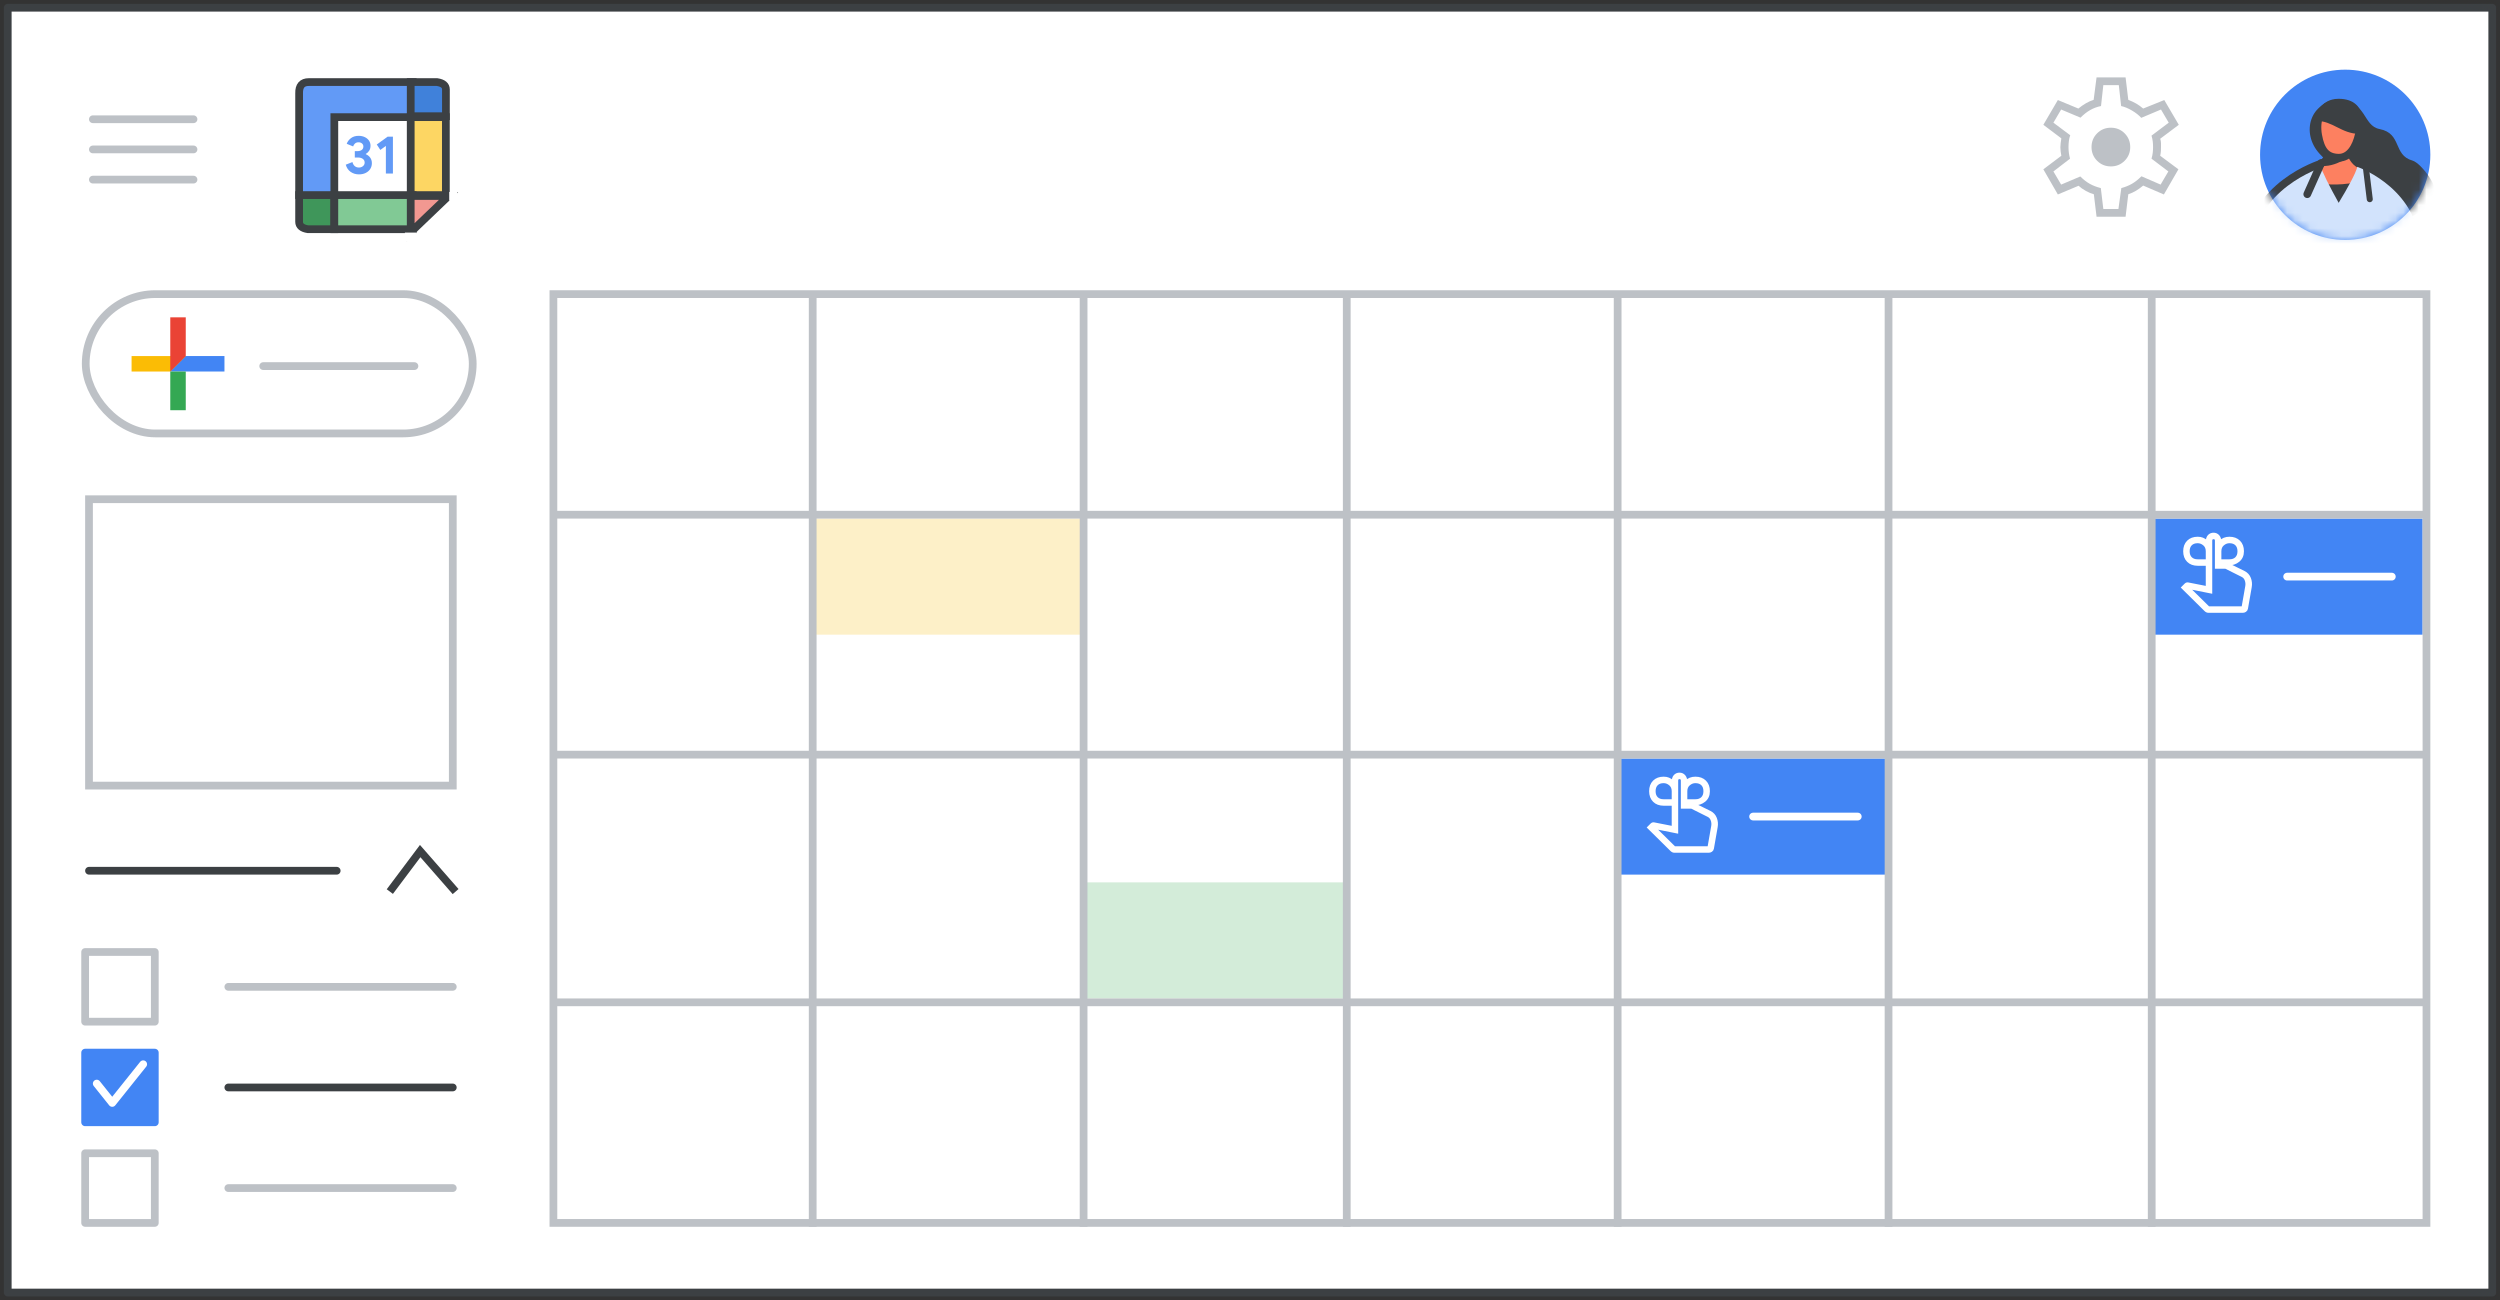 <?xml version="1.0" encoding="UTF-8"?>
<svg width="323px" height="168px" viewBox="0 0 323 168" version="1.1" xmlns="http://www.w3.org/2000/svg" xmlns:xlink="http://www.w3.org/1999/xlink">
    <rect x="0" y="0" width="323" height="168" fill="#333333" stroke="none"/>
    <title>calendar-view-personal-reminder</title>
    <defs>
        <circle id="path-1" cx="11" cy="11" r="11"></circle>
        <rect id="path-3" x="13.666" y="19.445" width="1.494" height="1.105"></rect>
        <rect id="path-5" x="19.393" y="14.194" width="1.044" height="1.105"></rect>
    </defs>
    <g id="Page-1" stroke="none" stroke-width="1" fill="none" fill-rule="evenodd">
        <g id="calendar-view-personal-reminder" transform="translate(1, 1)">
            <rect id="border-and-background" stroke="#3C4043" fill="#FFFFFF" stroke-linejoin="round" x="0" y="0" width="321" height="166"></rect>
            <rect id="Rectangle" fill="#FDE293" opacity="0.5" x="104" y="66" width="35" height="15"></rect>
            <rect id="Rectangle" fill="#A8DAB5" opacity="0.5" x="139" y="113" width="34" height="15"></rect>
            <rect id="Rectangle" fill="#4285F4" x="277" y="66" width="35" height="15"></rect>
            <g id="Group-11" transform="translate(10, 63)">
                <rect id="Rectangle" stroke="#BDC1C6" x="0.5" y="0.5" width="47" height="37"></rect>
                <line x1="284.5" y1="10.5" x2="298.024" y2="10.5" id="add-title-text-line" stroke="#FFFFFF" stroke-linecap="round"></line>
                <path d="M274.333,15 C274.264,15 274.197,14.986 274.134,14.957 C274.07,14.928 274.009,14.884 273.951,14.826 L271,11.91 L271.382,11.528 C271.428,11.481 271.478,11.45 271.53,11.432 C271.582,11.415 271.637,11.412 271.694,11.424 L274.16,11.91 L274.16,8.924 L272.944,8.924 C272.424,8.924 272.01,8.77 271.703,8.463 C271.397,8.157 271.243,7.743 271.243,7.222 C271.243,6.701 271.397,6.287 271.703,5.981 C272.01,5.674 272.424,5.521 272.944,5.521 C273.176,5.521 273.384,5.558 273.569,5.633 C273.755,5.709 273.951,5.833 274.16,6.007 C274.16,5.671 274.238,5.419 274.394,5.251 C274.55,5.084 274.75,5 274.993,5 C275.236,5 275.436,5.09 275.592,5.269 C275.748,5.448 275.826,5.694 275.826,6.007 C275.988,5.845 276.171,5.723 276.374,5.642 C276.576,5.561 276.799,5.521 277.042,5.521 C277.562,5.521 277.976,5.674 278.283,5.981 C278.59,6.287 278.743,6.701 278.743,7.222 C278.743,7.743 278.561,8.151 278.197,8.447 C277.832,8.741 277.389,8.889 276.868,8.889 L276.799,8.889 L278.917,9.931 C279.264,10.104 279.507,10.37 279.646,10.729 C279.785,11.088 279.819,11.458 279.75,11.84 L279.264,14.618 C279.241,14.745 279.18,14.841 279.081,14.905 C278.983,14.968 278.882,15 278.778,15 L274.333,15 Z M275.826,8.438 L277.042,8.438 C277.424,8.438 277.722,8.33 277.936,8.116 C278.15,7.902 278.257,7.604 278.257,7.222 C278.257,6.84 278.15,6.542 277.936,6.328 C277.722,6.114 277.424,6.007 277.042,6.007 C276.741,6.007 276.463,6.114 276.208,6.328 C275.954,6.542 275.826,6.84 275.826,7.222 L275.826,8.438 Z M272.944,8.438 L274.16,8.438 L274.16,7.222 C274.16,6.84 274.032,6.542 273.778,6.328 C273.523,6.114 273.245,6.007 272.944,6.007 C272.562,6.007 272.265,6.114 272.051,6.328 C271.836,6.542 271.729,6.84 271.729,7.222 C271.729,7.604 271.836,7.902 272.051,8.116 C272.265,8.33 272.562,8.438 272.944,8.438 Z M274.333,14.514 L278.778,14.514 L279.264,11.736 C279.31,11.47 279.287,11.206 279.194,10.946 C279.102,10.686 278.94,10.498 278.708,10.382 L276.556,9.306 L275.34,9.306 L275.34,5.833 C275.34,5.729 275.309,5.645 275.245,5.581 C275.181,5.518 275.097,5.486 274.993,5.486 C274.889,5.486 274.805,5.518 274.741,5.581 C274.678,5.645 274.646,5.729 274.646,5.833 L274.646,12.5 L271.694,11.91 L274.333,14.514 Z M274.646,14.514 C274.646,14.514 274.678,14.514 274.741,14.514 C274.805,14.514 274.889,14.514 274.993,14.514 C275.097,14.514 275.181,14.514 275.245,14.514 C275.309,14.514 275.34,14.514 275.34,14.514 L276.556,14.514 L278.778,14.514 C278.778,14.514 278.778,14.514 278.778,14.514 C278.778,14.514 278.778,14.514 278.778,14.514 L274.333,14.514 L274.646,14.514 Z" id="reminder-logo" stroke="#FFFFFF" stroke-width="0.35" fill="#FFFFFF" fill-rule="nonzero"></path>
            </g>
            <g id="Group-9" transform="translate(208, 97)">
                <rect id="Rectangle" fill="#4285F4" x="0" y="0" width="35" height="15"></rect>
                <line x1="17.5" y1="7.5" x2="31.024" y2="7.5" id="add-title-text-line" stroke="#FFFFFF" stroke-linecap="round"></line>
                <path d="M7.333,12 C7.264,12 7.197,11.986 7.134,11.957 C7.07,11.928 7.009,11.884 6.951,11.826 L4,8.91 L4.382,8.528 C4.428,8.481 4.478,8.45 4.53,8.432 C4.582,8.415 4.637,8.412 4.694,8.424 L7.16,8.91 L7.16,5.924 L5.944,5.924 C5.424,5.924 5.01,5.77 4.703,5.463 C4.397,5.157 4.243,4.743 4.243,4.222 C4.243,3.701 4.397,3.288 4.703,2.981 C5.01,2.674 5.424,2.521 5.944,2.521 C6.176,2.521 6.384,2.558 6.569,2.633 C6.755,2.709 6.951,2.833 7.16,3.007 C7.16,2.671 7.238,2.419 7.394,2.251 C7.55,2.084 7.75,2 7.993,2 C8.236,2 8.436,2.09 8.592,2.269 C8.748,2.448 8.826,2.694 8.826,3.007 C8.988,2.845 9.171,2.723 9.374,2.642 C9.576,2.561 9.799,2.521 10.042,2.521 C10.562,2.521 10.976,2.674 11.283,2.981 C11.59,3.288 11.743,3.701 11.743,4.222 C11.743,4.743 11.561,5.151 11.197,5.447 C10.832,5.741 10.389,5.889 9.868,5.889 L9.799,5.889 L11.917,6.931 C12.264,7.104 12.507,7.37 12.646,7.729 C12.785,8.088 12.819,8.458 12.75,8.84 L12.264,11.618 C12.241,11.745 12.18,11.841 12.081,11.905 C11.983,11.968 11.882,12 11.778,12 L7.333,12 Z M8.826,5.438 L10.042,5.438 C10.424,5.438 10.722,5.33 10.936,5.116 C11.15,4.902 11.257,4.604 11.257,4.222 C11.257,3.84 11.15,3.542 10.936,3.328 C10.722,3.114 10.424,3.007 10.042,3.007 C9.741,3.007 9.463,3.114 9.208,3.328 C8.954,3.542 8.826,3.84 8.826,4.222 L8.826,5.438 Z M5.944,5.438 L7.16,5.438 L7.16,4.222 C7.16,3.84 7.032,3.542 6.778,3.328 C6.523,3.114 6.245,3.007 5.944,3.007 C5.562,3.007 5.265,3.114 5.051,3.328 C4.836,3.542 4.729,3.84 4.729,4.222 C4.729,4.604 4.836,4.902 5.051,5.116 C5.265,5.33 5.562,5.438 5.944,5.438 Z M7.333,11.514 L11.778,11.514 L12.264,8.736 C12.31,8.47 12.287,8.206 12.194,7.946 C12.102,7.686 11.94,7.498 11.708,7.382 L9.556,6.306 L8.34,6.306 L8.34,2.833 C8.34,2.729 8.309,2.645 8.245,2.581 C8.181,2.518 8.097,2.486 7.993,2.486 C7.889,2.486 7.805,2.518 7.741,2.581 C7.678,2.645 7.646,2.729 7.646,2.833 L7.646,9.5 L4.694,8.91 L7.333,11.514 Z M7.646,11.514 C7.646,11.514 7.678,11.514 7.741,11.514 C7.805,11.514 7.889,11.514 7.993,11.514 C8.097,11.514 8.181,11.514 8.245,11.514 C8.309,11.514 8.34,11.514 8.34,11.514 L9.556,11.514 L11.778,11.514 C11.778,11.514 11.778,11.514 11.778,11.514 C11.778,11.514 11.778,11.514 11.778,11.514 L7.333,11.514 L7.646,11.514 Z" id="reminder-logo" stroke="#FFFFFF" stroke-width="0.35" fill="#FFFFFF" fill-rule="nonzero"></path>
            </g>
            <g id="calendar-grid" transform="translate(70, 38)" stroke="#BDC1C6" stroke-linecap="square">
                <line x1="0.632" y1="27.5" x2="242" y2="27.5" id="Line-4"></line>
                <line x1="0.632" y1="58.5" x2="242" y2="58.5" id="Line-4"></line>
                <line x1="0.632" y1="90.5" x2="242" y2="90.5" id="Line-4"></line>
                <line x1="34" y1="0" x2="34" y2="118.998" id="Line"></line>
                <line x1="69" y1="0" x2="69" y2="118.998" id="Line"></line>
                <line x1="103" y1="0" x2="103" y2="118.998" id="Line"></line>
                <line x1="138" y1="0" x2="138" y2="118.998" id="Line"></line>
                <line x1="173" y1="0" x2="173" y2="118.998" id="Line"></line>
                <line x1="207" y1="0" x2="207" y2="118.998" id="Line"></line>
            </g>
            <g id="Group-13" transform="translate(291, 8)">
                <mask id="mask-2" fill="white">
                    <use xlink:href="#path-1"></use>
                </mask>
                <use id="Mask" fill="#4285F4" xlink:href="#path-1"></use>
                <g id="user" mask="url(#mask-2)">
                    <g transform="translate(-1.419, 4.022)" id="Group-79">
                        <path d="M9.113,6.848 C11.546,9.498 17.431,15.233 19.972,16.544 C19.635,14.667 23.461,14.494 24.133,12.707 C24.673,11.268 22.232,8.039 21.103,7.722 C18.571,7.012 19.787,4.225 16.863,3.652 C14.625,3.213 15.288,0 11.556,0 C7.973,0 6.602,4.113 9.113,6.848 Z" id="Fill-13" fill="#3C4043"></path>
                        <g id="Group-20" transform="translate(4.757, 5.683)">
                            <path d="M0,6.593 L3.282,2.932 C3.282,2.932 5.575,2.441 5.756,0 L7.892,0 C7.892,0 8.391,2.52 9.556,3.02 L11.553,8.692" id="Fill-17" fill="#FD8060"></path>
                            <path d="M0,6.593 L3.282,2.932 C3.282,2.932 5.575,2.441 5.756,0 L7.892,0 C7.892,0 8.079,3.043 10.679,3.043 L12.38,7.934" id="Stroke-19" stroke="#3C4043" stroke-width="0.519" stroke-linecap="round" stroke-linejoin="round"></path>
                        </g>
                        <g id="Group-24" transform="translate(5.879, 10.236)">
                            <path d="M0,5.318 L0.579,0 C0.579,0 4.561,1.894 9.991,0 L9.991,5.318" id="Fill-21" fill="#3C4043"></path>
                            <path d="M0,5.318 L0.579,0 C0.579,0 4.561,1.894 9.991,0 L9.991,5.318" id="Stroke-23" stroke="#3C4043" stroke-width="0.519" stroke-linecap="round" stroke-linejoin="round"></path>
                        </g>
                        <path d="M9.153,8.202 C9.39,9.109 10.421,11.109 11.574,13.186 C12.745,11.253 13.765,9.41 13.985,8.536 L14.009,8.544 C14.487,8.716 22.135,11.583 22.135,19.547 L15.285,19.548 C15.319,19.605 15.337,19.634 15.337,19.634 L15.337,19.634 L0.025,19.485 C0.025,11.214 9.153,8.202 9.153,8.202 Z" id="Combined-Shape" fill="#D2E3FC"></path>
                        <line x1="7.518" y1="12.066" x2="9.319" y2="8.036" id="Stroke-29" stroke="#3C4043" stroke-linecap="round" stroke-linejoin="round"></line>
                        <path d="M13.116,6.771 C13.116,6.771 11.061,8.446 9.113,8.13 C9.113,8.13 10.133,7.431 10.332,6.375 L13.116,6.771 Z" id="Fill-31" fill="#3C4043"></path>
                        <path d="M13.116,6.771 C13.116,6.771 11.061,8.446 9.113,8.13 C9.113,8.13 10.133,7.431 10.332,6.375 L13.116,6.771 Z" id="Stroke-33" stroke="#3C4043" stroke-width="0.519" stroke-linecap="round" stroke-linejoin="round"></path>
                        <path d="M13.631,5.907 C13.631,5.907 14.753,5.246 14.753,4.39 C14.753,3.534 13.757,4.255 13.757,4.255 L13.631,5.907 Z" id="Fill-35" fill="#FD8060"></path>
                        <path d="M13.631,5.907 C13.631,5.907 14.753,5.246 14.753,4.39 C14.753,3.534 13.757,4.255 13.757,4.255 L13.631,5.907 Z" id="Stroke-37" stroke="#3C4043" stroke-width="0.519" stroke-linecap="round" stroke-linejoin="round"></path>
                        <path d="M9.513,5.907 C9.513,5.907 8.391,5.246 8.391,4.39 C8.391,3.534 9.387,4.255 9.387,4.255 L9.513,5.907 Z" id="Fill-39" fill="#FD8060"></path>
                        <path d="M9.513,5.907 C9.513,5.907 8.391,5.246 8.391,4.39 C8.391,3.534 9.387,4.255 9.387,4.255 L9.513,5.907 Z" id="Stroke-41" stroke="#3C4043" stroke-width="0.519" stroke-linecap="round" stroke-linejoin="round"></path>
                        <path d="M11.58,7.358 C12.983,7.358 13.81,5.992 14.185,4.353 C14.561,2.714 13.935,0.364 11.48,0.364 C9.124,0.364 8.586,2.579 8.924,4.462 C9.277,6.425 9.997,7.331 11.58,7.358" id="Fill-43" fill="#FD8060"></path>
                        <path d="M11.58,7.358 C12.983,7.358 13.81,5.992 14.185,4.353 C14.561,2.714 13.935,0.364 11.48,0.364 C9.124,0.364 8.586,2.579 8.924,4.462 C9.277,6.425 9.997,7.331 11.58,7.358 Z" id="Stroke-45" stroke="#3C4043" stroke-linecap="round" stroke-linejoin="round"></path>
                        <path d="M8.737,2.341 C10.911,2.341 12.039,4.023 14.301,4.023 C14.301,4.023 15.385,0.001 11.556,0.001 C9.246,-5.91778217e-05 8.737,2.341 8.737,2.341" id="Fill-47" fill="#3C4043"></path>
                        <path d="M8.737,2.341 C10.911,2.341 12.039,4.023 14.301,4.023 C14.301,4.023 15.385,0.001 11.556,0.001 C9.246,-5.91778217e-05 8.737,2.341 8.737,2.341 Z" id="Stroke-49" stroke="#3C4043" stroke-width="0.519" stroke-linecap="round" stroke-linejoin="round"></path>
                        <line x1="15.103" y1="8.727" x2="15.592" y2="12.713" id="Stroke-57" stroke="#3C4043" stroke-width="0.779" stroke-linecap="round" stroke-linejoin="round"></line>
                        <path d="M0,8.115 C0,8.115 9.321,10.993 9.321,19.459" id="Stroke-59" stroke="#3C4043" stroke-linecap="round" stroke-linejoin="round" transform="translate(4.66, 13.787) scale(-1, 1) translate(-4.66, -13.787) "></path>
                    </g>
                </g>
            </g>
            <rect id="calendar-border" stroke="#BDC1C6" x="70.5" y="37" width="242" height="120"></rect>
            <line x1="28.5" y1="126.5" x2="57.5" y2="126.5" id="Line-Copy-6" stroke="#BDC1C6" stroke-linecap="round"></line>
            <line x1="28.5" y1="139.5" x2="57.5" y2="139.5" id="Line-Copy-6" stroke="#3C4043" stroke-linecap="round"></line>
            <line x1="28.5" y1="152.5" x2="57.5" y2="152.5" id="Line-Copy-6" stroke="#BDC1C6" stroke-linecap="round"></line>
            <rect id="checkbox" stroke="#BDC1C6" stroke-linejoin="round" x="10" y="122" width="9" height="9"></rect>
            <rect id="checkbox" stroke="#4285F4" fill="#4285F4" stroke-linejoin="round" x="10" y="135" width="9" height="9"></rect>
            <rect id="checkbox" stroke="#BDC1C6" stroke-linejoin="round" x="10" y="148" width="9" height="9"></rect>
            <polyline id="checkmark" stroke="#FFFFFF" stroke-linecap="round" stroke-linejoin="round" points="11.5 139 13.5 141.5 17.5 136.5"></polyline>
            <g id="my-calendars" transform="translate(10.005, 108.96)" stroke="#3C4043">
                <polyline id="my-calendars-arrow" transform="translate(43.61, 2.615) rotate(-360) translate(-43.61, -2.615) " points="39.36 5.231 43.283 0 47.86 5.231"></polyline>
                <line x1="0.495" y1="2.54" x2="32.495" y2="2.54" id="my-calendars-line" stroke-linecap="round"></line>
            </g>
            <g id="create-button" transform="translate(10.076, 37)" stroke="#BDC1C6">
                <rect id="Rectangle" fill="#FFFFFF" x="0" y="0" width="50" height="18" rx="9"></rect>
                <line x1="22.93" y1="9.3" x2="42.469" y2="9.3" id="Line-Copy-6" stroke-linecap="round"></line>
            </g>
            <g id="gFAB" transform="translate(16, 40)">
                <polygon id="Fill-2" fill="#4285F4" points="5 5 5 7 7.032 7 12 7 12 5"></polygon>
                <polygon id="Fill-3" fill="#FBBC05" points="5 5 0 5 0 7 5 7 7 5"></polygon>
                <rect id="Rectangle" fill="#34A853" x="5" y="7" width="2" height="5"></rect>
                <polygon id="Fill-4" fill="#EA4335" points="5 0 5 7 7 5 7 0"></polygon>
            </g>
            <path d="M269.875,27 L269.525,24.1 C269.208,24.017 268.863,23.871 268.488,23.663 C268.113,23.454 267.8,23.233 267.55,23 L264.875,24.125 L263,20.875 L265.325,19.125 C265.292,18.958 265.262,18.779 265.238,18.587 C265.212,18.396 265.2,18.208 265.2,18.025 C265.2,17.858 265.212,17.679 265.238,17.488 C265.262,17.296 265.292,17.092 265.325,16.875 L263,15.125 L264.875,11.925 L267.525,13.025 C267.825,12.775 268.146,12.55 268.488,12.35 C268.829,12.15 269.167,12 269.5,11.9 L269.875,9 L273.625,9 L273.975,11.9 C274.358,12.05 274.696,12.208 274.988,12.375 C275.279,12.542 275.583,12.758 275.9,13.025 L278.625,11.925 L280.5,15.125 L278.1,16.925 C278.167,17.125 278.2,17.312 278.2,17.488 C278.2,17.663 278.2,17.833 278.2,18 C278.2,18.15 278.196,18.312 278.188,18.488 C278.179,18.663 278.15,18.875 278.1,19.125 L280.45,20.875 L278.575,24.125 L275.9,22.975 C275.583,23.242 275.271,23.467 274.962,23.65 C274.654,23.833 274.325,23.983 273.975,24.1 L273.625,27 L269.875,27 Z M271.725,20.5 C272.425,20.5 273.017,20.258 273.5,19.775 C273.983,19.292 274.225,18.7 274.225,18 C274.225,17.3 273.983,16.708 273.5,16.225 C273.017,15.742 272.425,15.5 271.725,15.5 C271.025,15.5 270.433,15.742 269.95,16.225 C269.467,16.708 269.225,17.3 269.225,18 C269.225,18.7 269.467,19.292 269.95,19.775 C270.433,20.258 271.025,20.5 271.725,20.5 Z M270.75,26 L272.7,26 L273.075,23.3 C273.575,23.167 274.029,22.983 274.438,22.75 C274.846,22.517 275.258,22.192 275.675,21.775 L278.15,22.85 L279.15,21.15 L276.975,19.5 C277.058,19.217 277.113,18.954 277.137,18.712 C277.163,18.471 277.175,18.233 277.175,18 C277.175,17.75 277.163,17.512 277.137,17.288 C277.113,17.062 277.058,16.808 276.975,16.525 L279.2,14.85 L278.2,13.15 L275.65,14.225 C275.35,13.892 274.954,13.579 274.462,13.287 C273.971,12.996 273.5,12.8 273.05,12.7 L272.75,10 L270.75,10 L270.45,12.7 C269.95,12.8 269.488,12.971 269.062,13.213 C268.637,13.454 268.217,13.783 267.8,14.2 L265.3,13.15 L264.3,14.85 L266.475,16.475 C266.392,16.692 266.333,16.933 266.3,17.2 C266.267,17.467 266.25,17.742 266.25,18.025 C266.25,18.275 266.267,18.525 266.3,18.775 C266.333,19.025 266.383,19.267 266.45,19.5 L264.3,21.15 L265.3,22.85 L267.775,21.8 C268.175,22.2 268.583,22.517 269,22.75 C269.417,22.983 269.892,23.167 270.425,23.3 L270.75,26 Z" id="Shape" fill="#BDC1C6" fill-rule="nonzero"></path>
            <g id="Group" transform="translate(37.646, 9.605)">
                <path d="M0.001,14.601 L4.549,14.601 L4.549,19.011 L1.144,19.011 C0.381,18.892 0,18.574 0,18.055 C0,17.537 0,16.385 0.001,14.601 Z" id="Path-5" stroke="#3C4043" fill="#3F965A"></path>
                <path d="M14.672,4.529 L4.549,4.529 L4.549,14.601 L0.001,14.601 L0.001,1.445 C-0.023,0.482 0.392,0 1.247,0 C2.101,0 6.576,0 14.672,0 L14.672,4.529 Z" id="Path" stroke="#3C4043" fill="#629AF6"></path>
                <g id="31" transform="translate(6.026, 6.944)" fill="#629AF6" fill-rule="nonzero">
                    <path d="M1.704,4.981 C1.301,4.981 0.945,4.874 0.637,4.661 C0.328,4.448 0.116,4.137 0,3.729 L0.863,3.388 C0.918,3.615 1.018,3.79 1.162,3.913 C1.306,4.036 1.486,4.097 1.704,4.097 C1.904,4.097 2.077,4.037 2.223,3.917 C2.369,3.796 2.442,3.643 2.442,3.457 C2.442,3.258 2.364,3.099 2.209,2.981 C2.053,2.863 1.843,2.803 1.579,2.803 L1.169,2.803 L1.169,1.976 L1.544,1.976 C1.748,1.976 1.921,1.925 2.063,1.823 C2.204,1.721 2.275,1.572 2.275,1.377 C2.275,1.22 2.217,1.09 2.101,0.988 C1.985,0.886 1.837,0.835 1.656,0.835 C1.466,0.835 1.312,0.886 1.197,0.988 C1.081,1.09 0.999,1.217 0.953,1.37 L0.125,1.03 C0.223,0.751 0.402,0.51 0.664,0.306 C0.926,0.102 1.259,0 1.663,0 C1.959,0 2.225,0.056 2.459,0.167 C2.693,0.278 2.875,0.43 3.005,0.623 C3.135,0.815 3.2,1.032 3.2,1.273 C3.2,1.528 3.141,1.746 3.023,1.927 C2.904,2.108 2.762,2.24 2.595,2.323 L2.595,2.379 C2.827,2.472 3.014,2.618 3.158,2.817 C3.302,3.017 3.374,3.258 3.374,3.541 C3.374,3.814 3.304,4.06 3.165,4.278 C3.026,4.496 2.83,4.668 2.577,4.793 C2.325,4.918 2.034,4.981 1.704,4.981 Z" id="Path"></path>
                    <polygon id="Path" points="5.183 1.301 4.466 1.823 4.007 1.12 5.405 0.111 6.094 0.111 6.094 4.87 5.183 4.87"></polygon>
                </g>
                <path d="M14.419,3.08931624e-15 L18.967,3.08931624e-15 L18.967,4.41 L15.562,4.41 C14.8,4.292 14.418,3.973 14.418,3.454 C14.418,2.936 14.419,1.784 14.419,3.08931624e-15 Z" id="Path-5" stroke="#3C4043" fill="#4081DA" transform="translate(16.693, 2.205) scale(-1, -1) translate(-16.693, -2.205) "></path>
                <polygon id="Path-2" stroke="#3C4043" fill="#FDD663" points="14.418 4.529 18.959 4.529 18.959 14.601 14.418 14.601"></polygon>
                <polygon id="Path-4" stroke="#3C4043" fill="#81C995" points="4.549 14.601 4.549 19.011 14.672 19.011 14.672 14.601"></polygon>
                <polygon id="Path-3" stroke="#3C4043" fill="#F29891" points="14.418 19.395 14.418 14.72 19.303 14.72"></polygon>
                <mask id="mask-4" fill="white">
                    <use xlink:href="#path-3"></use>
                </mask>
                <use id="Mask" fill="#FFFFFF" xlink:href="#path-3"></use>
                <mask id="mask-6" fill="white">
                    <use xlink:href="#path-5"></use>
                </mask>
                <use id="Mask" fill="#FFFFFF" xlink:href="#path-5"></use>
            </g>
            <g id="UI/menu-dark-grey" transform="translate(11, 14)" stroke="#BDC1C6" stroke-linecap="round" stroke-linejoin="round">
                <line x1="1.40946282e-16" y1="0.406" x2="13" y2="0.406" id="Line"></line>
                <line x1="1.40946282e-16" y1="4.306" x2="13" y2="4.306" id="Line"></line>
                <line x1="1.40946282e-16" y1="8.206" x2="13" y2="8.206" id="Line"></line>
            </g>
        </g>
    </g>
</svg>